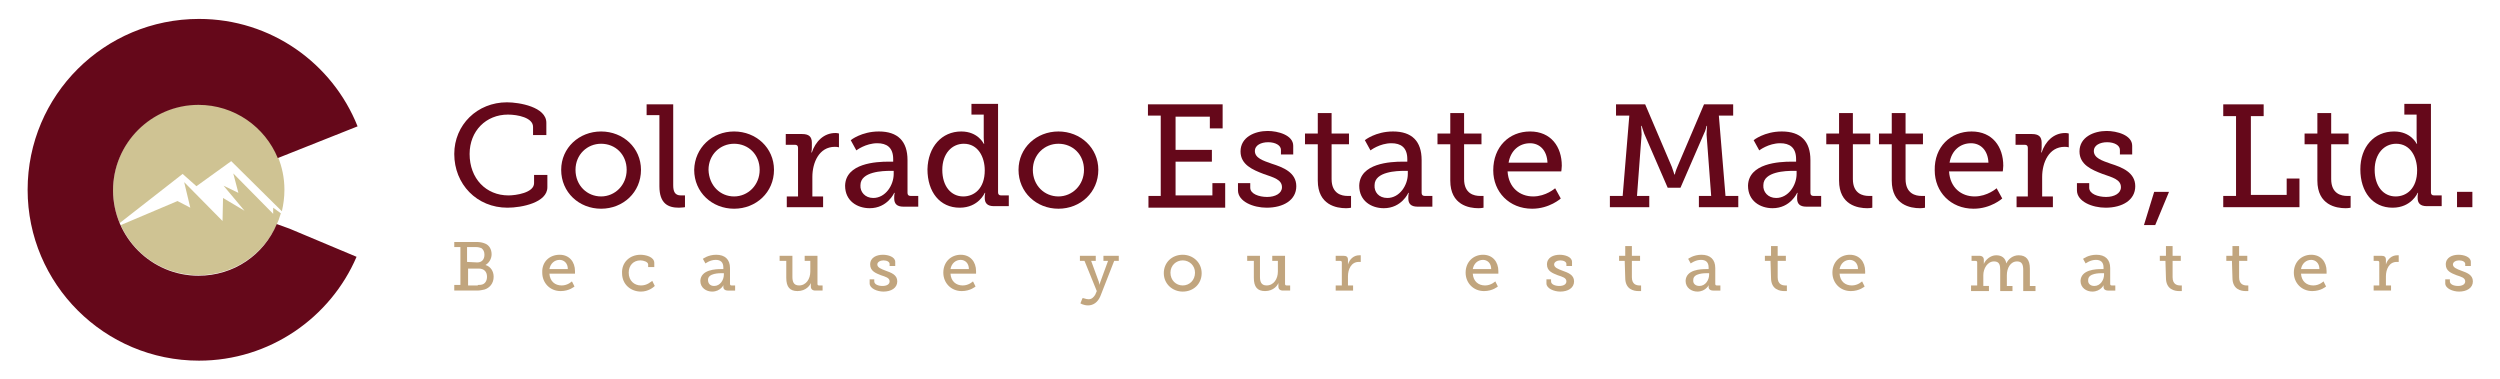 <?xml version="1.0" encoding="utf-8"?>
<!-- Generator: Adobe Illustrator 26.2.1, SVG Export Plug-In . SVG Version: 6.00 Build 0)  -->
<svg version="1.1" id="Layer_1" xmlns="http://www.w3.org/2000/svg" xmlns:xlink="http://www.w3.org/1999/xlink" x="0px" y="0px"
	 width="488.7px" height="74.1px" viewBox="0 0 488.7 74.1" style="enable-background:new 0 0 488.7 74.1;" xml:space="preserve">
<style type="text/css">
	.st0{fill:#65081A;}
	.st1{fill:#C1A57E;}
	.st2{fill:#CFC393;}
</style>
<g>
	<g>
		<g>
			<g>
				<path class="st0" d="M99.1,20c2.4,0,7.7,0.9,7.7,4v2.4h-2.6v-1.6c0-1.8-3-2.4-4.9-2.4c-4.3,0-7.5,3.2-7.5,7.7
					c0,4.8,3.2,8.1,7.6,8.1c1.4,0,5-0.5,5-2.4v-1.6h2.6v2.4c0,3-5,4-7.8,4c-6,0-10.4-4.6-10.4-10.5C88.8,24.4,93.3,20,99.1,20z"/>
				<path class="st0" d="M117.5,25.7c4.3,0,7.8,3.2,7.8,7.5c0,4.4-3.5,7.6-7.8,7.6s-7.8-3.2-7.8-7.6
					C109.7,28.9,113.2,25.7,117.5,25.7z M117.5,38.4c2.7,0,5-2.2,5-5.2s-2.2-5.1-5-5.1c-2.7,0-5,2.1-5,5.1
					C112.5,36.3,114.8,38.4,117.5,38.4z"/>
				<path class="st0" d="M128.8,22.5h-2.4v-2.1h5.2v15.8c0,1.2,0.3,2,1.5,2c0.5,0,0.8,0,0.8,0v2.3c0,0-0.6,0.1-1.2,0.1
					c-2.1,0-3.8-0.8-3.8-4.2V22.5H128.8z"/>
				<path class="st0" d="M143.5,25.7c4.3,0,7.8,3.2,7.8,7.5c0,4.4-3.5,7.6-7.8,7.6s-7.8-3.2-7.8-7.6
					C135.8,28.9,139.2,25.7,143.5,25.7z M143.5,38.4c2.7,0,5-2.2,5-5.2s-2.2-5.1-5-5.1c-2.7,0-5,2.1-5,5.1
					C138.6,36.3,140.8,38.4,143.5,38.4z"/>
				<path class="st0" d="M153.8,38.4h2.2v-9.5c0-0.4-0.2-0.6-0.6-0.6h-1.8v-2.1h3.2c1.3,0,1.9,0.5,1.9,1.7v0.9c0,0.6-0.1,1-0.1,1
					h0.1c0.7-2.1,2.3-3.8,4.6-3.8c0.4,0,0.7,0.1,0.7,0.1v2.7c0,0-0.3-0.1-0.8-0.1c-3.1,0-4.4,3.1-4.4,5.9v3.8h2.1v2.1h-7.1
					L153.8,38.4L153.8,38.4z"/>
				<path class="st0" d="M173.7,31.6h0.9v-0.5c0-2.3-1.3-3.1-3.1-3.1c-2.3,0-4.1,1.4-4.1,1.4l-1.1-2c0,0,2.1-1.7,5.5-1.7
					c3.7,0,5.6,1.9,5.6,5.6v6.4c0,0.4,0.2,0.6,0.6,0.6h1.5v2.1h-2.9c-1.3,0-1.8-0.6-1.8-1.6v-0.2c0-0.6,0.1-0.9,0.1-0.9h-0.1
					c0,0-1.3,3-4.8,3c-2.4,0-4.8-1.4-4.8-4.4C165.3,31.9,171.3,31.6,173.7,31.6z M170.7,38.7c2.4,0,4-2.5,4-4.7v-0.6H174
					c-1.3,0-5.8,0.1-5.8,2.8C168.1,37.5,169.1,38.7,170.7,38.7z"/>
				<path class="st0" d="M187.9,25.7c3.3,0,4.4,2.4,4.4,2.4h0.1c0,0-0.1-0.5-0.1-1.1v-4.6h-2.4v-2.1h5.2v17.3c0,0.4,0.2,0.6,0.6,0.6
					h1.5v2.1h-2.9c-1.3,0-1.8-0.6-1.8-1.6v-0.2c0-0.5,0.1-0.8,0.1-0.8h-0.1c0,0-1.2,2.9-4.9,2.9c-3.9,0-6.3-3.1-6.3-7.5
					C181.4,28.7,184.1,25.7,187.9,25.7z M188.3,38.4c2.1,0,4.2-1.5,4.2-5.1c0-2.6-1.3-5.2-4.1-5.2c-2.3,0-4.2,1.9-4.2,5.1
					S185.9,38.4,188.3,38.4z"/>
				<path class="st0" d="M206.9,25.7c4.3,0,7.8,3.2,7.8,7.5c0,4.4-3.5,7.6-7.8,7.6s-7.8-3.2-7.8-7.6
					C199.1,28.9,202.6,25.7,206.9,25.7z M206.9,38.4c2.7,0,5-2.2,5-5.2s-2.2-5.1-5-5.1c-2.7,0-5,2.1-5,5.1
					C201.9,36.3,204.2,38.4,206.9,38.4z"/>
				<path class="st0" d="M224.4,38.3h2.5V22.6h-2.5v-2.2H239v4.7h-2.5v-2.3h-6.7v6.5h7.1v2.3h-7.1v6.6h7.2v-2.4h2.5v4.8h-15v-2.3
					H224.4z"/>
				<path class="st0" d="M242,35.8h2.4v0.9c0,1.2,1.7,1.8,3.3,1.8s2.9-0.7,2.9-1.9c0-1.5-1.6-1.9-3.6-2.6c-2.1-0.8-4.5-1.8-4.5-4.4
					c0-2.8,2.8-4,5.3-4c2,0,5,0.8,5,2.9v1.7h-2.4v-0.9c0-0.9-1.1-1.5-2.5-1.5s-2.6,0.6-2.6,1.7c0,1.4,1.6,1.9,3.3,2.5
					c2.2,0.7,4.8,1.7,4.8,4.4s-2.5,4.2-5.8,4.2c-2.6,0-5.6-1.2-5.6-3.4L242,35.8L242,35.8z"/>
				<path class="st0" d="M257.5,28.2h-2.4v-2.1h2.5v-4h2.7v4h3.4v2.1h-3.4V35c0,2.9,2,3.3,3.1,3.3c0.4,0,0.7,0,0.7,0v2.3
					c0,0-0.4,0.1-1,0.1c-1.8,0-5.5-0.6-5.5-5.4v-7.1H257.5z"/>
				<path class="st0" d="M274.2,31.6h0.9v-0.5c0-2.3-1.3-3.1-3.1-3.1c-2.3,0-4.1,1.4-4.1,1.4l-1.1-2c0,0,2.1-1.7,5.5-1.7
					c3.7,0,5.6,1.9,5.6,5.6v6.4c0,0.4,0.2,0.6,0.6,0.6h1.5v2.1h-2.9c-1.3,0-1.8-0.6-1.8-1.6v-0.2c0-0.6,0.1-0.9,0.1-0.9h-0.1
					c0,0-1.3,3-4.8,3c-2.4,0-4.8-1.4-4.8-4.4C265.8,31.9,271.8,31.6,274.2,31.6z M271.2,38.7c2.4,0,4-2.5,4-4.7v-0.6h-0.7
					c-1.3,0-5.8,0.1-5.8,2.8C268.6,37.5,269.5,38.7,271.2,38.7z"/>
				<path class="st0" d="M283.4,28.2H281v-2.1h2.5v-4h2.7v4h3.4v2.1h-3.4V35c0,2.9,2,3.3,3.1,3.3c0.4,0,0.7,0,0.7,0v2.3
					c0,0-0.4,0.1-1,0.1c-1.8,0-5.5-0.6-5.5-5.4v-7.1H283.4z"/>
				<path class="st0" d="M299.1,25.7c4.1,0,6.2,3,6.2,6.7c0,0.4-0.1,1.1-0.1,1.1h-10.5c0.2,3.2,2.4,4.9,5,4.9c2.5,0,4.3-1.6,4.3-1.6
					l1.1,2c0,0-2.2,2-5.6,2c-4.5,0-7.6-3.3-7.6-7.5C291.9,28.7,295,25.7,299.1,25.7z M302.5,31.8c-0.1-2.5-1.6-3.8-3.4-3.8
					c-2.1,0-3.8,1.4-4.2,3.8H302.5z"/>
				<path class="st0" d="M314.7,38.3h2.5l1.3-15.7h-2.6v-2.2h5.7l5.2,12.2c0.3,0.8,0.5,1.5,0.5,1.5h0.1c0,0,0.1-0.6,0.5-1.5
					l5.2-12.2h5.7v2.2H336l1.3,15.7h2.5v2.2h-7.7v-2.2h2.4l-0.9-12c0-0.6,0.1-1.7,0.1-1.7h-0.1c0,0-0.2,1-0.5,1.5l-4.6,10.6H326
					l-4.6-10.6c-0.2-0.6-0.5-1.5-0.5-1.5h-0.1c0,0,0.1,1,0.1,1.7l-0.9,12h2.4v2.2h-7.7L314.7,38.3L314.7,38.3z"/>
				<path class="st0" d="M350.2,31.6h0.9v-0.5c0-2.3-1.3-3.1-3.1-3.1c-2.3,0-4.1,1.4-4.1,1.4l-1.1-2c0,0,2.1-1.7,5.5-1.7
					c3.7,0,5.6,1.9,5.6,5.6v6.4c0,0.4,0.2,0.6,0.6,0.6h1.5v2.1h-2.9c-1.3,0-1.8-0.6-1.8-1.6v-0.2c0-0.6,0.1-0.9,0.1-0.9h-0.1
					c0,0-1.3,3-4.8,3c-2.4,0-4.8-1.4-4.8-4.4C341.8,31.9,347.8,31.6,350.2,31.6z M347.2,38.7c2.4,0,4-2.5,4-4.7v-0.6h-0.7
					c-1.3,0-5.8,0.1-5.8,2.8C344.6,37.5,345.6,38.7,347.2,38.7z"/>
				<path class="st0" d="M359.4,28.2H357v-2.1h2.5v-4h2.7v4h3.4v2.1h-3.4V35c0,2.9,2,3.3,3.1,3.3c0.4,0,0.7,0,0.7,0v2.3
					c0,0-0.4,0.1-1,0.1c-1.8,0-5.5-0.6-5.5-5.4v-7.1H359.4z"/>
				<path class="st0" d="M369.7,28.2h-2.4v-2.1h2.5v-4h2.7v4h3.4v2.1h-3.4V35c0,2.9,2,3.3,3.1,3.3c0.4,0,0.7,0,0.7,0v2.3
					c0,0-0.4,0.1-1,0.1c-1.8,0-5.5-0.6-5.5-5.4v-7.1H369.7z"/>
				<path class="st0" d="M385.4,25.7c4.1,0,6.2,3,6.2,6.7c0,0.4-0.1,1.1-0.1,1.1H381c0.2,3.2,2.4,4.9,5,4.9c2.5,0,4.3-1.6,4.3-1.6
					l1.1,2c0,0-2.2,2-5.6,2c-4.5,0-7.6-3.3-7.6-7.5C378.1,28.7,381.3,25.7,385.4,25.7z M388.7,31.8c-0.1-2.5-1.6-3.8-3.4-3.8
					c-2.1,0-3.8,1.4-4.2,3.8H388.7z"/>
				<path class="st0" d="M394.2,38.4h2.2v-9.5c0-0.4-0.2-0.6-0.6-0.6H394v-2.1h3.2c1.3,0,1.9,0.5,1.9,1.7v0.9c0,0.6-0.1,1-0.1,1h0.1
					c0.7-2.1,2.3-3.8,4.6-3.8c0.4,0,0.7,0.1,0.7,0.1v2.7c0,0-0.3-0.1-0.8-0.1c-3.1,0-4.4,3.1-4.4,5.9v3.8h2.1v2.1h-7.1L394.2,38.4
					L394.2,38.4z"/>
				<path class="st0" d="M406,35.8h2.4v0.9c0,1.2,1.7,1.8,3.3,1.8c1.6,0,2.9-0.7,2.9-1.9c0-1.5-1.6-1.9-3.6-2.6
					c-2.1-0.8-4.5-1.8-4.5-4.4c0-2.8,2.8-4,5.3-4c2,0,5,0.8,5,2.9v1.7h-2.4v-0.9c0-0.9-1.1-1.5-2.5-1.5s-2.6,0.6-2.6,1.7
					c0,1.4,1.6,1.9,3.3,2.5c2.2,0.7,4.8,1.7,4.8,4.4s-2.5,4.2-5.8,4.2c-2.6,0-5.6-1.2-5.6-3.4L406,35.8L406,35.8z"/>
				<path class="st0" d="M421.1,37.5h2.9l-2.7,6.5h-2.2L421.1,37.5z"/>
				<path class="st0" d="M434.6,38.3h2.5V22.7h-2.5v-2.3h7.9v2.3H440v15.4h7v-3.2h2.5v5.6h-14.9V38.3z"/>
				<path class="st0" d="M452.9,28.2h-2.4v-2.1h2.5v-4h2.7v4h3.4v2.1h-3.4V35c0,2.9,2,3.3,3.1,3.3c0.4,0,0.7,0,0.7,0v2.3
					c0,0-0.4,0.1-1,0.1c-1.8,0-5.5-0.6-5.5-5.4v-7.1H452.9z"/>
				<path class="st0" d="M468,25.7c3.3,0,4.4,2.4,4.4,2.4h0.1c0,0-0.1-0.5-0.1-1.1v-4.6H470v-2.1h5.2v17.3c0,0.4,0.2,0.6,0.6,0.6
					h1.5v2.1h-2.9c-1.3,0-1.8-0.6-1.8-1.6v-0.2c0-0.5,0.1-0.8,0.1-0.8h-0.1c0,0-1.2,2.9-4.9,2.9c-3.9,0-6.3-3.1-6.3-7.5
					C461.4,28.7,464.1,25.7,468,25.7z M468.3,38.4c2.1,0,4.2-1.5,4.2-5.1c0-2.6-1.3-5.2-4.1-5.2c-2.3,0-4.2,1.9-4.2,5.1
					C464.2,36.4,465.9,38.4,468.3,38.4z"/>
				<path class="st0" d="M480.3,37.5h3v3h-3V37.5z"/>
			</g>
		</g>
		<g>
			<path class="st1" d="M88.8,55.7H90v-7.4h-1.2v-1h4.3c0.7,0,1.2,0.1,1.7,0.3c0.8,0.3,1.3,1.1,1.3,2.1c0,0.9-0.5,1.7-1.2,2.1l0,0
				c1,0.3,1.6,1.2,1.6,2.3c0,1.3-0.8,2.2-1.8,2.5c-0.5,0.1-0.9,0.2-1.4,0.2h-4.5V55.7z M93.3,51.3c0.9,0,1.4-0.6,1.4-1.5
				c0-0.6-0.2-1-0.6-1.3c-0.3-0.1-0.6-0.2-1-0.2h-1.8v2.9L93.3,51.3L93.3,51.3z M93.4,55.7c0.3,0,0.6,0,0.9-0.1
				c0.6-0.2,0.9-0.8,0.9-1.5c0-1-0.6-1.6-1.6-1.6h-2.1v3.3h1.9V55.7z"/>
			<path class="st1" d="M109.4,49.8c1.9,0,3,1.4,3,3.2c0,0.2,0,0.5,0,0.5h-5c0.1,1.5,1.1,2.3,2.4,2.3c1.2,0,2-0.8,2-0.8l0.5,1
				c0,0-1,0.9-2.7,0.9c-2.1,0-3.6-1.6-3.6-3.6C105.9,51.2,107.4,49.8,109.4,49.8z M111,52.6c0-1.2-0.8-1.8-1.6-1.8
				c-1,0-1.8,0.7-2,1.8H111z"/>
			<path class="st1" d="M125.2,49.8c1,0,2.7,0.4,2.7,1.6v0.8h-1.2v-0.5c0-0.5-0.9-0.8-1.5-0.8c-1.4,0-2.3,1-2.3,2.4
				c0,1.6,1.1,2.5,2.4,2.5c1.2,0,1.9-0.7,2.2-0.9l0.5,1c-0.3,0.3-1.3,1.1-2.7,1.1c-2,0-3.7-1.4-3.7-3.6
				C121.5,51.3,123.1,49.8,125.2,49.8z"/>
			<path class="st1" d="M141,52.6h0.4v-0.3c0-1.1-0.6-1.5-1.5-1.5c-1.1,0-2,0.7-2,0.7l-0.5-0.9c0,0,1-0.8,2.6-0.8
				c1.7,0,2.7,0.9,2.7,2.6v3.1c0,0.2,0.1,0.3,0.3,0.3h0.7v1h-1.4c-0.6,0-0.9-0.3-0.9-0.7V56c0-0.3,0.1-0.4,0.1-0.4l0,0
				c0,0-0.6,1.4-2.3,1.4c-1.1,0-2.3-0.7-2.3-2.1C137,52.7,139.9,52.6,141,52.6z M139.6,55.9c1.2,0,1.9-1.2,1.9-2.2v-0.3h-0.3
				c-0.6,0-2.8,0-2.8,1.3C138.4,55.4,138.8,55.9,139.6,55.9z"/>
			<path class="st1" d="M153.5,51h-1.1v-1h2.5v4.1c0,0.9,0.2,1.7,1.3,1.7c1.4,0,2.2-1.3,2.2-2.7V51h-1.1v-1h2.5v5.5
				c0,0.2,0.1,0.3,0.3,0.3h0.7v1h-1.4c-0.6,0-0.9-0.3-0.9-0.8v-0.3c0-0.2,0-0.4,0-0.4l0,0c-0.1,0.4-0.9,1.6-2.6,1.6
				c-1.5,0-2.2-0.8-2.2-2.6V51H153.5z"/>
			<path class="st1" d="M169.8,54.6h1.1V55c0,0.6,0.8,0.9,1.6,0.9s1.4-0.3,1.4-0.9c0-0.7-0.8-0.9-1.7-1.2c-1-0.4-2.1-0.8-2.1-2.1
				c0-1.4,1.3-1.9,2.5-1.9c1,0,2.4,0.4,2.4,1.4V52h-1.1v-0.4c0-0.4-0.5-0.7-1.2-0.7c-0.6,0-1.2,0.3-1.2,0.8c0,0.6,0.8,0.9,1.6,1.2
				c1.1,0.4,2.3,0.8,2.3,2.1s-1.2,2-2.7,2c-1.2,0-2.7-0.6-2.7-1.6v-0.8H169.8z"/>
			<path class="st1" d="M187.8,49.8c1.9,0,3,1.4,3,3.2c0,0.2,0,0.5,0,0.5h-5c0.1,1.5,1.1,2.3,2.4,2.3c1.2,0,2-0.8,2-0.8l0.5,1
				c0,0-1,0.9-2.7,0.9c-2.1,0-3.6-1.6-3.6-3.6C184.4,51.2,185.9,49.8,187.8,49.8z M189.4,52.6c0-1.2-0.8-1.8-1.6-1.8
				c-1,0-1.8,0.7-2,1.8H189.4z"/>
			<path class="st1" d="M212.8,58.5c0.6,0,1-0.4,1.3-0.9l0.3-0.7L212,51h-0.9v-1h3.1v1h-0.9l1.5,4.1c0.1,0.3,0.1,0.6,0.1,0.6l0,0
				c0,0,0.1-0.3,0.2-0.6l1.5-4.1h-0.9v-1h3v1h-0.9l-2.7,6.9c-0.5,1.2-1.4,1.8-2.4,1.8c-0.9,0-1.5-0.4-1.5-0.4l0.4-1
				C211.8,58.2,212.2,58.5,212.8,58.5z"/>
			<path class="st1" d="M231.2,49.8c2,0,3.7,1.5,3.7,3.6s-1.6,3.6-3.7,3.6c-2,0-3.7-1.5-3.7-3.6S229.1,49.8,231.2,49.8z M231.2,55.8
				c1.3,0,2.4-1,2.4-2.5c0-1.4-1.1-2.4-2.4-2.4c-1.3,0-2.4,1-2.4,2.4C228.8,54.8,229.9,55.8,231.2,55.8z"/>
			<path class="st1" d="M244.9,51h-1.1v-1h2.5v4.1c0,0.9,0.2,1.7,1.3,1.7c1.4,0,2.2-1.3,2.2-2.7V51h-1.1v-1h2.5v5.5
				c0,0.2,0.1,0.3,0.3,0.3h0.7v1h-1.4c-0.6,0-0.9-0.3-0.9-0.8v-0.3c0-0.2,0-0.4,0-0.4l0,0c-0.1,0.4-0.9,1.6-2.6,1.6
				c-1.5,0-2.2-0.8-2.2-2.6V51H244.9z"/>
			<path class="st1" d="M261.3,55.8h1v-4.5c0-0.2-0.1-0.3-0.3-0.3h-0.9v-1h1.5c0.6,0,0.9,0.2,0.9,0.8v0.4c0,0.3,0,0.5,0,0.5l0,0
				c0.3-1,1.1-1.8,2.2-1.8c0.2,0,0.3,0,0.3,0v1.3c0,0-0.2,0-0.4,0c-1.5,0-2.1,1.5-2.1,2.8v1.8h1v1h-3.4v-1H261.3z"/>
			<path class="st1" d="M289.9,49.8c1.9,0,3,1.4,3,3.2c0,0.2,0,0.5,0,0.5h-5c0.1,1.5,1.1,2.3,2.4,2.3c1.2,0,2-0.8,2-0.8l0.5,1
				c0,0-1,0.9-2.7,0.9c-2.1,0-3.6-1.6-3.6-3.6C286.5,51.2,288,49.8,289.9,49.8z M291.5,52.6c0-1.2-0.8-1.8-1.6-1.8
				c-1,0-1.8,0.7-2,1.8H291.5z"/>
			<path class="st1" d="M302.1,54.6h1.1V55c0,0.6,0.8,0.9,1.6,0.9c0.8,0,1.4-0.3,1.4-0.9c0-0.7-0.8-0.9-1.7-1.2
				c-1-0.4-2.1-0.8-2.1-2.1c0-1.4,1.3-1.9,2.5-1.9c1,0,2.4,0.4,2.4,1.4V52h-1.1v-0.4c0-0.4-0.5-0.7-1.2-0.7c-0.6,0-1.2,0.3-1.2,0.8
				c0,0.6,0.8,0.9,1.6,1.2c1.1,0.4,2.3,0.8,2.3,2.1s-1.2,2-2.7,2c-1.2,0-2.7-0.6-2.7-1.6v-0.8H302.1z"/>
			<path class="st1" d="M317.6,51h-1.1v-1h1.2v-1.9h1.3V50h1.6v1H319v3.2c0,1.4,0.9,1.6,1.5,1.6c0.2,0,0.3,0,0.3,0v1.1
				c0,0-0.2,0-0.5,0c-0.9,0-2.6-0.3-2.6-2.6L317.6,51L317.6,51z"/>
			<path class="st1" d="M333.6,52.6h0.4v-0.3c0-1.1-0.6-1.5-1.5-1.5c-1.1,0-2,0.7-2,0.7l-0.5-0.9c0,0,1-0.8,2.6-0.8
				c1.7,0,2.7,0.9,2.7,2.6v3.1c0,0.2,0.1,0.3,0.3,0.3h0.7v1h-1.4c-0.6,0-0.9-0.3-0.9-0.7V56c0-0.3,0.1-0.4,0.1-0.4l0,0
				c0,0-0.6,1.4-2.3,1.4c-1.1,0-2.3-0.7-2.3-2.1C329.6,52.7,332.4,52.6,333.6,52.6z M332.2,55.9c1.2,0,1.9-1.2,1.9-2.2v-0.3h-0.3
				c-0.6,0-2.8,0-2.8,1.3C330.9,55.4,331.4,55.9,332.2,55.9z"/>
			<path class="st1" d="M346.1,51H345v-1h1.2v-1.9h1.3V50h1.6v1h-1.6v3.2c0,1.4,0.9,1.6,1.5,1.6c0.2,0,0.3,0,0.3,0v1.1
				c0,0-0.2,0-0.5,0c-0.9,0-2.6-0.3-2.6-2.6L346.1,51L346.1,51z"/>
			<path class="st1" d="M361.6,49.8c1.9,0,3,1.4,3,3.2c0,0.2,0,0.5,0,0.5h-5c0.1,1.5,1.1,2.3,2.4,2.3c1.2,0,2-0.8,2-0.8l0.5,1
				c0,0-1,0.9-2.7,0.9c-2.1,0-3.6-1.6-3.6-3.6C358.2,51.2,359.7,49.8,361.6,49.8z M363.2,52.6c0-1.2-0.8-1.8-1.6-1.8
				c-1,0-1.8,0.7-2,1.8H363.2z"/>
			<path class="st1" d="M385.4,55.8h1.1v-4.5c0-0.2-0.1-0.3-0.3-0.3h-0.8v-1h1.5c0.6,0,0.9,0.3,0.9,0.8v0.4c0,0.2,0,0.4,0,0.4l0,0
				c0.3-0.8,1.3-1.7,2.4-1.7s1.8,0.5,2,1.6l0,0c0.4-0.9,1.3-1.6,2.4-1.6c1.5,0,2.2,0.9,2.2,2.6v3.4h1.1v1h-2.4v-4.1
				c0-1-0.2-1.7-1.2-1.7c-1.3,0-2,1.3-2,2.7v2.1h1.1v1H391v-4.1c0-0.9-0.1-1.7-1.2-1.7c-1.3,0-2.1,1.4-2.1,2.7v2.1h1.1v1h-3.5v-1.1
				H385.4z"/>
			<path class="st1" d="M410.8,52.6h0.4v-0.3c0-1.1-0.6-1.5-1.5-1.5c-1.1,0-2,0.7-2,0.7l-0.5-0.9c0,0,1-0.8,2.6-0.8
				c1.7,0,2.7,0.9,2.7,2.6v3.1c0,0.2,0.1,0.3,0.3,0.3h0.7v1h-1.4c-0.6,0-0.9-0.3-0.9-0.7V56c0-0.3,0.1-0.4,0.1-0.4l0,0
				c0,0-0.6,1.4-2.3,1.4c-1.1,0-2.3-0.7-2.3-2.1C406.8,52.7,409.7,52.6,410.8,52.6z M409.4,55.9c1.2,0,1.9-1.2,1.9-2.2v-0.3H411
				c-0.6,0-2.8,0-2.8,1.3C408.1,55.4,408.6,55.9,409.4,55.9z"/>
			<path class="st1" d="M423.3,51h-1.1v-1h1.2v-1.9h1.3V50h1.6v1h-1.6v3.2c0,1.4,0.9,1.6,1.5,1.6c0.2,0,0.3,0,0.3,0v1.1
				c0,0-0.2,0-0.5,0c-0.9,0-2.6-0.3-2.6-2.6L423.3,51L423.3,51z"/>
			<path class="st1" d="M436.3,51h-1.1v-1h1.2v-1.9h1.3V50h1.6v1h-1.6v3.2c0,1.4,0.9,1.6,1.5,1.6c0.2,0,0.3,0,0.3,0v1.1
				c0,0-0.2,0-0.5,0c-0.9,0-2.6-0.3-2.6-2.6L436.3,51L436.3,51z"/>
			<path class="st1" d="M451.8,49.8c1.9,0,3,1.4,3,3.2c0,0.2,0,0.5,0,0.5h-5c0.1,1.5,1.1,2.3,2.4,2.3c1.2,0,2-0.8,2-0.8l0.5,1
				c0,0-1,0.9-2.7,0.9c-2.1,0-3.6-1.6-3.6-3.6C448.4,51.2,449.9,49.8,451.8,49.8z M453.4,52.6c0-1.2-0.8-1.8-1.6-1.8
				c-1,0-1.8,0.7-2,1.8H453.4z"/>
			<path class="st1" d="M464.1,55.8h1v-4.5c0-0.2-0.1-0.3-0.3-0.3H464v-1h1.5c0.6,0,0.9,0.2,0.9,0.8v0.4c0,0.3,0,0.5,0,0.5l0,0
				c0.3-1,1.1-1.8,2.2-1.8c0.2,0,0.3,0,0.3,0v1.3c0,0-0.2,0-0.4,0c-1.5,0-2.1,1.5-2.1,2.8v1.8h1v1H464v-1H464.1z"/>
			<path class="st1" d="M477.8,54.6h1.1V55c0,0.6,0.8,0.9,1.6,0.9c0.8,0,1.4-0.3,1.4-0.9c0-0.7-0.8-0.9-1.7-1.2
				c-1-0.4-2.1-0.8-2.1-2.1c0-1.4,1.3-1.9,2.5-1.9c1,0,2.4,0.4,2.4,1.4V52h-1.1v-0.4c0-0.4-0.5-0.7-1.2-0.7c-0.6,0-1.2,0.3-1.2,0.8
				c0,0.6,0.8,0.9,1.6,1.2c1.1,0.4,2.3,0.8,2.3,2.1s-1.2,2-2.7,2c-1.2,0-2.7-0.6-2.7-1.6v-0.8H477.8z"/>
		</g>
	</g>
	<g>
		<g>
			<g>
				<path class="st2" d="M53.4,40.6l1.5,1.1c-2,7-8.4,12.1-16.1,12.1c-6.8,0-12.6-4-15.2-9.8l11.1-4.7l2.5,1.3l-1.2-5l7.5,7.6
					l0.1-4.5l4.2,2.5l-4.1-4.9l2.9,1.4l-1-3.8l7.8,7.9V40.6z"/>
				<path class="st2" d="M55.6,37.1c0,1.5-0.2,2.9-0.5,4.2l-9.9-9.8l-6.8,4.9L35.7,34l-12.3,9.6c-0.9-2-1.3-4.2-1.3-6.5
					c0-9.2,7.5-16.7,16.7-16.7C48.1,20.3,55.6,27.8,55.6,37.1z"/>
			</g>
		</g>
		<path class="st0" d="M56.6,44.7l13.1,5.5c-5.1,11.9-17,20.3-30.8,20.3c-18.5,0-33.5-15-33.5-33.4c0-18.5,15-33.4,33.5-33.4
			c14.1,0,26.1,8.7,31,21l-15.6,6.2c-2.5-6.1-8.5-10.4-15.5-10.4c-9.2,0-16.7,7.5-16.7,16.7s7.5,16.7,16.7,16.7
			c6.9,0,12.8-4.1,15.3-10.1L56.6,44.7z"/>
	</g>
</g>
</svg>
